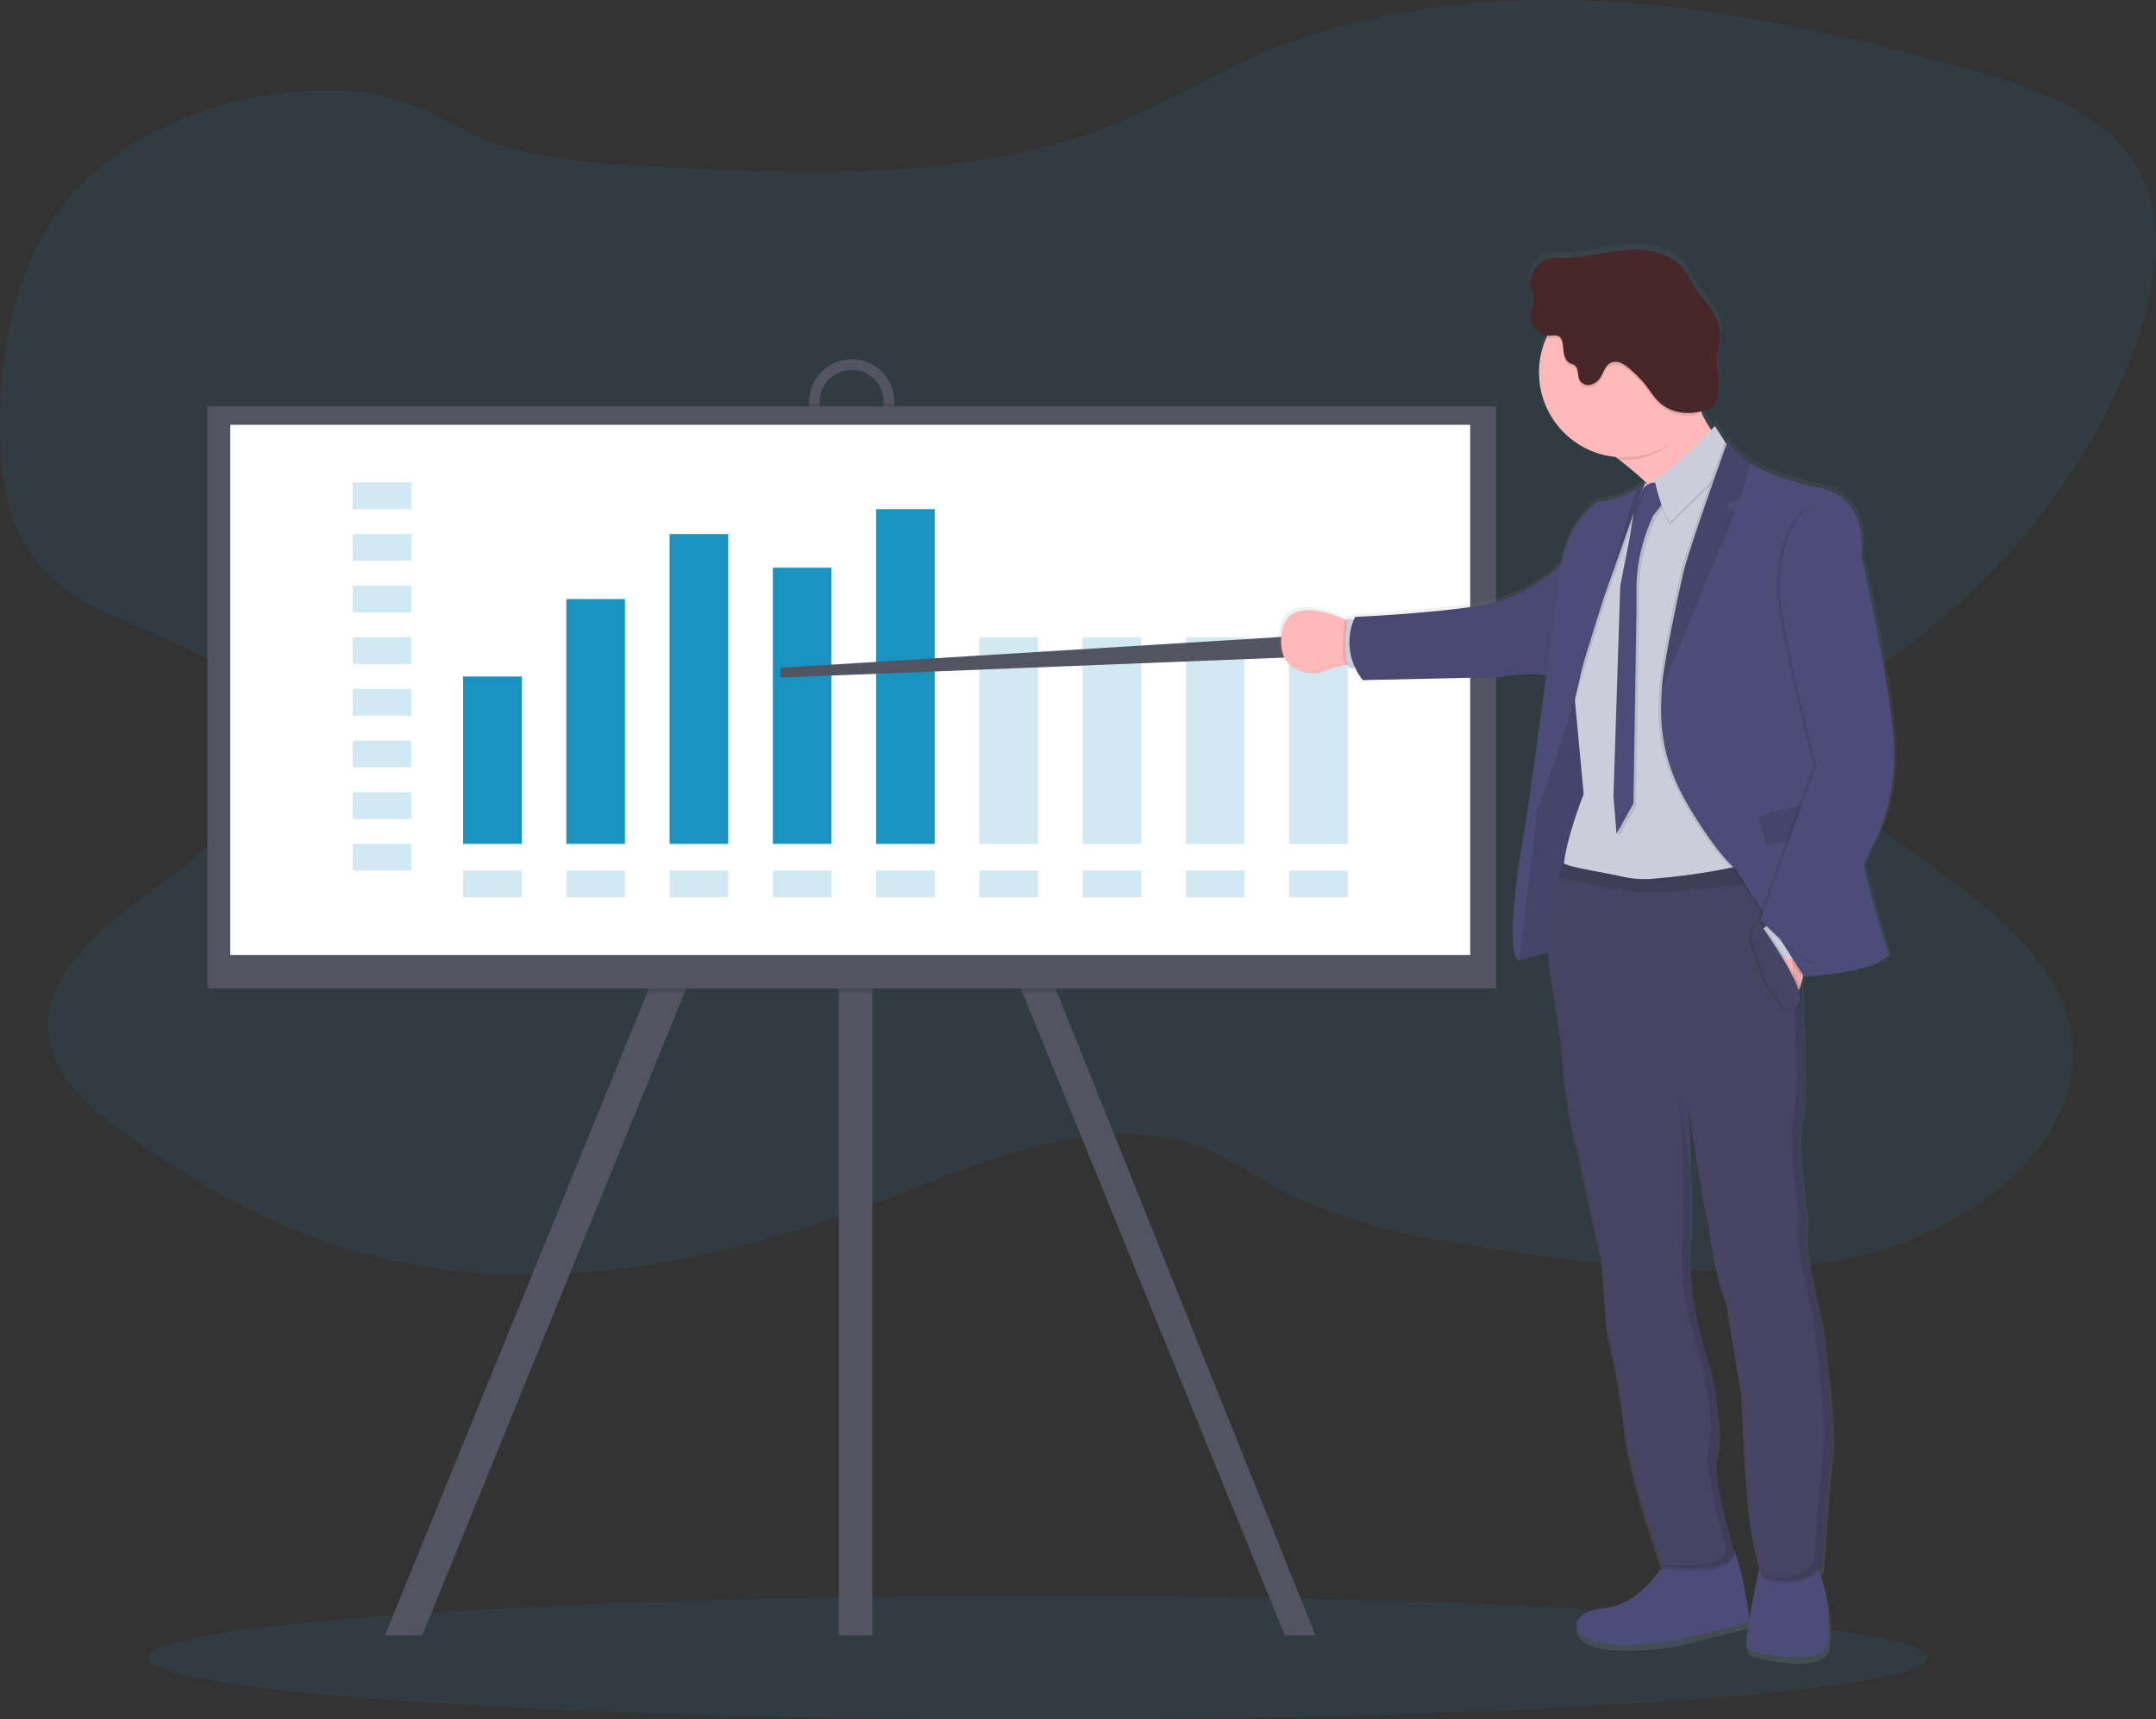 <?xml version="1.0" encoding="utf-8"?>
<!-- Generator: Adobe Illustrator 16.0.0, SVG Export Plug-In . SVG Version: 6.00 Build 0)  -->
<!DOCTYPE svg PUBLIC "-//W3C//DTD SVG 1.1//EN" "http://www.w3.org/Graphics/SVG/1.1/DTD/svg11.dtd">
<svg version="1.1" id="b8be6891-8c6c-471d-9cef-5646484caaf2"
	 xmlns="http://www.w3.org/2000/svg" xmlns:xlink="http://www.w3.org/1999/xlink" x="0px" y="0px" width="1044.129px"
	 height="832.559px" viewBox="0 0 1044.129 832.559" enable-background="new 0 0 1044.129 832.559" xml:space="preserve">
<rect x="0" y="0" width="1044.129" height="832.559" fill="#333333" stroke="none"/>
<title>business plan</title>
<ellipse opacity="0.1" fill="#1A93C1" enable-background="new    " cx="502.68" cy="802.679" rx="430.731" ry="29.88"/>
<path opacity="0.1" fill="#1A93C1" enable-background="new    " d="M34.06,95.12c-26.84,31.42-33.63,71.25-34,109.44
	c-0.26,26.93,3.42,56.14,25.9,76c29.59,26.13,86.4,31.28,101.06,64.67c13,29.67-17.25,59.52-46.31,80.46
	c-29.06,20.939-62.43,46.58-57,77.76c3.44,19.91,22.31,35.541,41.13,48.66c35.78,25,76,46.871,121.34,57.51
	c82.26,19.281,171.11-0.68,248.19-30.9c47.45-18.6,102.541-41.43,149.66-22.299c12.439,5.049,23,12.68,34.471,19
	c33.35,18.27,74.08,25,113.719,30.709c58.102,8.4,119.16,15.41,175.141,0.26c55.98-15.148,104.359-59.459,95.791-106.719
	c-8.08-44.52-59.521-73.541-100.512-103.95c-14.459-10.73-29.18-24.95-25.58-40.56c2.861-12.38,16.32-21,28.32-29
	c63.16-42.34,109.58-100.79,130.92-164.88c10.08-30.24,13.721-65.08-8.77-90.58c-18.141-20.57-49.23-30.45-78.799-38.58
	C893.86,17.03,837.62,4.28,779.911,0.84C722.2-2.6,662.581,3.96,611.35,25.73C586.78,36.18,564.51,49.94,539.7,60
	c-70.44,28.56-153.44,24.72-232,20.21c-28.07-1.61-57.41-4.47-81.78-16.73c-21-10.58-33-18.16-59-19.34
	C115.96,41.83,63.24,60.9,34.06,95.12z"/>
<polygon fill="#535461" points="414.46,310.36 413.36,312.63 406.23,327.28 331.44,480.85 204.53,791.809 186.39,791.95 
	313.37,480.85 399.9,303.15 406.23,306.28 413.36,309.81 "/>
<polygon fill="#535461" points="637.12,791.95 622.19,791.809 495.27,480.85 422.45,331.31 413.36,312.63 412.25,310.36 
	413.36,309.81 422.45,305.31 426.82,303.15 512.05,480.85 "/>
<rect x="406.23" y="261.38" fill="#535461" width="16.229" height="530.57"/>
<path fill="#535461" d="M412.49,173.97c-11.4,0.011-20.64,9.25-20.65,20.65V202c-0.251,11.407,8.793,20.858,20.2,21.109
	c11.408,0.251,20.858-8.793,21.11-20.2c0.006-0.303,0.006-0.606,0-0.909v-7.38C433.134,183.218,423.892,173.981,412.49,173.97z
	 M427.98,201.97c0,8.56-6.94,15.5-15.5,15.5c-8.561,0-15.5-6.94-15.5-15.5v-7.38c0-8.56,6.939-15.5,15.5-15.5
	c8.56,0,15.5,6.94,15.5,15.5l0,0V201.97z"/>
<polygon opacity="0.1" enable-background="new    " points="512.05,480.85 495.27,480.85 422.45,331.31 422.45,480.85 
	406.23,480.85 406.23,327.28 331.44,480.85 313.37,480.85 399.9,303.15 406.23,306.28 406.23,261.38 422.45,261.38 422.45,305.31 
	426.82,303.15 "/>
<path opacity="0.1" enable-background="new    " d="M433.15,195.36V202c0.251,11.407-8.793,20.858-20.201,21.109
	c-11.407,0.251-20.858-8.793-21.109-20.2c-0.007-0.303-0.007-0.606,0-0.909v-6.64H397V202c0,8.561,6.939,15.5,15.5,15.5
	S428,210.561,428,202v-6.64H433.15z"/>
<rect x="100.45" y="196.84" fill="#535461" width="624.089" height="281.799"/>
<rect x="111.52" y="205.69" fill="#FFFFFF" width="600.48" height="256.721"/>
<g opacity="0.2">
	<rect x="170.82" y="233.6" fill="#1A93C1" width="28.39" height="12.93"/>
</g>
<g opacity="0.2">
	<rect x="170.82" y="258.61" fill="#1A93C1" width="28.39" height="12.93"/>
</g>
<g opacity="0.2">
	<rect x="170.82" y="283.61" fill="#1A93C1" width="28.39" height="12.93"/>
</g>
<g opacity="0.2">
	<rect x="170.82" y="308.61" fill="#1A93C1" width="28.39" height="12.93"/>
</g>
<g opacity="0.2">
	<rect x="170.82" y="333.62" fill="#1A93C1" width="28.39" height="12.93"/>
</g>
<g opacity="0.2">
	<rect x="170.82" y="358.62" fill="#1A93C1" width="28.39" height="12.93"/>
</g>
<g opacity="0.2">
	<rect x="170.82" y="383.62" fill="#1A93C1" width="28.39" height="12.93"/>
</g>
<g opacity="0.2">
	<rect x="170.82" y="408.62" fill="#1A93C1" width="28.39" height="12.929"/>
</g>
<g opacity="0.2">
	<rect x="224.27" y="421.559" fill="#1A93C1" width="28.39" height="12.932"/>
</g>
<g opacity="0.2">
	<rect x="274.28" y="421.559" fill="#1A93C1" width="28.39" height="12.932"/>
</g>
<g opacity="0.2">
	<rect x="324.28" y="421.559" fill="#1A93C1" width="28.39" height="12.932"/>
</g>
<g opacity="0.2">
	<rect x="374.29" y="421.559" fill="#1A93C1" width="28.39" height="12.932"/>
</g>
<g opacity="0.2">
	<rect x="424.29" y="421.559" fill="#1A93C1" width="28.39" height="12.932"/>
</g>
<g opacity="0.2">
	<rect x="474.3" y="421.559" fill="#1A93C1" width="28.391" height="12.932"/>
</g>
<g opacity="0.2">
	<rect x="524.299" y="421.559" fill="#1A93C1" width="28.391" height="12.932"/>
</g>
<g opacity="0.2">
	<rect x="574.309" y="421.559" fill="#1A93C1" width="28.391" height="12.932"/>
</g>
<g opacity="0.2">
	<rect x="624.309" y="421.559" fill="#1A93C1" width="28.391" height="12.932"/>
</g>
<rect x="224.27" y="327.58" fill="#1A93C1" width="28.39" height="81.04"/>
<rect x="274.28" y="290.08" fill="#1A93C1" width="28.39" height="118.55"/>
<rect x="324.28" y="258.61" fill="#1A93C1" width="28.39" height="150.02"/>
<rect x="374.29" y="274.92" fill="#1A93C1" width="28.39" height="133.7"/>
<rect x="424.29" y="246.54" fill="#1A93C1" width="28.39" height="162.09"/>
<g opacity="0.2">
	<rect x="474.3" y="308.61" fill="#1A93C1" width="28.391" height="100.01"/>
</g>
<g opacity="0.2">
	<rect x="524.299" y="308.61" fill="#1A93C1" width="28.391" height="100.01"/>
</g>
<g opacity="0.2">
	<rect x="574.309" y="308.61" fill="#1A93C1" width="28.391" height="100.01"/>
</g>
<g opacity="0.2">
	<rect x="624.309" y="308.61" fill="#1A93C1" width="28.391" height="100.01"/>
</g>
<polygon fill="#535461" points="621.049,308.39 377.95,323.35 377.95,328.09 626.231,318.24 "/>
<linearGradient id="SVGID_1_" gradientUnits="userSpaceOnUse" x1="-213.67" y1="98.162" x2="-213.67" y2="785.968" gradientTransform="matrix(1 0 0 -1 982.63 903.841)">
	<stop  offset="0" style="stop-color:#808080;stop-opacity:0.25"/>
	<stop  offset="0.54" style="stop-color:#808080;stop-opacity:0.12"/>
	<stop  offset="1" style="stop-color:#808080;stop-opacity:0.1"/>
</linearGradient>
<path fill="url(#SVGID_1_)" d="M908.87,407.15c0,0,12.721-20.92,9.34-53.74c-3.379-32.82-15.609-85.94-15.609-85.94
	s5.311-29.76-23.49-33.94c0,0-17.9-3.33-30.699-11.38c-4.76-3-8.811-6.63-11-11c0,0-0.17,0.49-0.5,1.39
	c-0.283-0.45-0.545-0.914-0.781-1.39c0,0-0.068,0.18-0.18,0.5l-4.889-7.62c0,0-0.672,0.71-1.801,1.88c-1.967-2.823-3.643-5.839-5-9
	c1.215-0.294,2.408-0.675,3.57-1.14c1.109-0.367,2.109-1.007,2.91-1.86c0.699-0.973,1.152-2.103,1.32-3.29
	c0.779-3.801,1-7.695,0.658-11.56c-0.27-3-0.879-6-0.67-9.05c0.221-3.25,1.371-6.39,1.531-9.65c0.279-5.74-2.57-11.2-6.09-15.75
	c-2.102-2.71-4.461-5.23-6.281-8.13c-1.58-2.52-2.729-5.3-4.43-7.75c-4-5.7-10.67-9.06-17.51-10.25s-13.881-0.45-20.73,0.68
	c-6,1-12,2.45-18,2.8c-5.24,0.3-9.51-1.47-14.309,2c-3.217,2.372-5.252,6.018-5.58,10c-0.078,0.67-0.027,1.349,0.148,2
	c0.283,0.675,0.619,1.327,1,1.95c2.131,4.2-1.109,9.19-0.689,13.88c0.527,4.27,3.924,7.616,8.199,8.08
	c-0.189,0.4-0.398,0.79-0.578,1.2c-9.273,20.948,0.191,45.447,21.141,54.719c4.037,1.787,8.334,2.918,12.729,3.351l1.859,1.43
	c4.201,3.25,8.92,7.14,13.471,11.37l-0.09,0.07l-0.74-0.42c-1.385,1.096-2.842,2.098-4.359,3c-4.211,2.58-11,5.93-18.641,6.31
	c0,0-13.68,7.25-18.391,31.16c-6.76,6.06-21.23,17-40.35,19.85c-26.869,4-60,5.31-60,5.31s-0.27,0.48-0.65,1.36l-3.059-0.56
	c0,0,0,0.37-0.131,1l-1.199-0.54c-9.49-4.15-28.451-10.2-30.852,6.47c-3.219,22.36,18.102,19.79,18.102,19.79
	c4.215-1.602,8.535-2.915,12.93-3.93l1.189-0.23c0.203,0.583,0.484,1.135,0.84,1.64h2.9c1.008,2.084,2.223,4.061,3.629,5.9
	l67.58-1.48c0,0,11.551-2.52,22.211-0.92c-4.65,34.76-10.141,72.88-10.141,72.88s-11.5,60.37-3.449,66.68
	c4.672-1.559,9.434-2.834,14.26-3.82c0.074,3.73,0.469,7.447,1.18,11.111l5.15,33.709c0,0,2,34.439,8.689,55l5.9,28.1l4.939,21.24
	l2.781,36.051c3.816,15.271,6.576,30.789,8.26,46.439c2.609,24.221,16.779,63.359,18.67,68.51c-4.84,6.85-14.781,18.471-27.25,19.67
	c-17.801,1.721-18.23,12.451-5.791,16.311c12.441,3.859,38.621,0,38.621,0l36.92-9.131c-1.109,6.811-1.689,12.191-0.881,12.771
	c2.361,1.719,38.191,11,39.48-3.861c0.1-1.227,0.189-2.416,0.27-3.57c0.533-9.518-0.738-19.053-3.75-28.1
	c-0.289-0.889-0.549-1.789-0.779-2.689c0.531-0.594,1.02-1.227,1.459-1.891c0,0,2.58-40.119,4.512-54.5
	c0.148-1.148,0.25-2.549,0.299-4.129c0.891-17.24-5.4-62.59-5.4-62.59s-7.77-29.5-7.479-43.061c0.043-1.127,0.236-2.242,0.568-3.32
	c0,0,0-0.27-0.1-0.721c0-0.189,0.09-0.389,0.15-0.568c0,0-3.939-27-3.391-43.061c0.078-2.396,0.412-4.775,1-7.1
	c0.627-3.051,0.945-6.156,0.951-9.271c0.5-11-0.08-30-0.881-47.818c0.09-0.301,0.18-0.602,0.25-0.951
	c0.162-1.418-0.006-2.855-0.49-4.199c-0.059-1.15-0.109-2.291-0.17-3.42c0.33-1.131,0.602-2.33,0.84-3.57h0.521v0.07
	c0,0,33.619-1.611,41.35-10.621c0,0-7.811-24.27-12.141-44L908.87,407.15z M763.991,331.66l-0.531-0.19c0.85-3,1.861-6.49,3-10.15
	C765.491,325.28,764.651,328.88,763.991,331.66z M798.11,232.17l0.15,0.14l-0.16-0.09L798.11,232.17z M840.11,752.69
	c-1.811-6.23-9-31.629-8.77-43.74c0.051-1.053,0.234-2.094,0.549-3.1c0.668-2.195,1.004-4.477,1-6.77
	c0.721-12.641-4.119-35.291-4.119-35.291s-10.83-30.549-10-54.809c0-0.611,0.07-1.221,0.109-1.83c0.18-2.301,0.32-4.791,0.42-7.42
	v-0.051c0.41-9.369,0.32-20.65,0.051-31.17l-0.061-0.391c-0.369-13.93-1.061-26.469-1.35-31.43c1,7.17,7.4,51.801,10.16,59.1
	c0,0,1.51,20.59,8.369,38l7.521,45.26c0,0,1.93,53.861,5.139,69.092c1.441,6.779,2.66,11.35,3.57,14.328
	c-1.299,6.07-3.4,16.24-4.811,24.66c-0.828-5.49-3.75-26.41-7.77-34.439H840.11z"/>
<path fill="#4C4C78" d="M807.959,754.081c0,0-12.549,22.75-30.199,24.449c-17.65,1.701-18.07,12.33-5.74,16.16s38.279,0,38.279,0
	l37-9.141c0,0-4.469-36.58-10.42-38.49C830.93,745.151,807.959,754.081,807.959,754.081z"/>
<path fill="#4C4C78" d="M853.061,754.5c0,0-9.361,42.1-7,43.809c2.359,1.711,37.85,10.842,39.129-3.828
	c0.1-1.234,0.189-2.414,0.27-3.541c0.525-9.436-0.738-18.883-3.719-27.85c-1-3-1.701-6.211-1.441-8.59
	C880.889,748.549,853.061,754.5,853.061,754.5z"/>
<path fill="#FFB9B9" d="M841.45,221.49c0,0-28.709,70.52-23.6,47.87c3.381-15-18.471-34.93-33.58-46.64
	c-7.689-6-13.631-9.81-13.631-9.81s53.9-62.84,50.08-35.73c-1.047,7.425-0.029,14.995,2.941,21.88
	C829.61,213.2,841.45,221.49,841.45,221.49z"/>
<path fill="#FFB9B9" d="M658.059,321.67c-1.52-0.39-4-0.14-6.568,0.41c-4.354,1.005-8.633,2.305-12.811,3.89
	c0,0-21.131,2.55-17.939-19.61c2.369-16.52,21.16-10.52,30.568-6.42c3.201,1.41,5.32,2.59,5.32,2.59L658.059,321.67z"/>
<path opacity="0.1" enable-background="new    " d="M658.059,321.67c-1.52-0.39-4-0.14-6.568,0.41
	c-2.301-5.8-0.551-19.55-0.182-22.14c3.201,1.41,5.32,2.59,5.32,2.59L658.059,321.67z"/>
<path fill="#CBCDDA" d="M658.151,300.51l-5.531-1c0,0-2.83,19,0.871,24h6.359L658.151,300.51z"/>
<path fill="#4C4C78" d="M769.059,335.18c0,0-16.898-10.11-18.92,2.65c-2.02,12.76-4.68,34.56-4.68,34.56l-4.68,27.75l-6.061,55.601
	l0.852,9.459c0,0,18-6.061,22.219-3.93c4.221,2.131,7.66-23.391,7.66-23.391l7-26.37l1.061-55.92L769.059,335.18z"/>
<path opacity="0.1" enable-background="new    " d="M769.059,335.18c0,0-16.898-10.11-18.92,2.65c-2.02,12.76-4.68,34.56-4.68,34.56
	l-4.68,27.75l-6.061,55.601l0.852,9.459c0,0,18-6.061,22.219-3.93c4.221,2.131,7.66-23.391,7.66-23.391l7-26.37l1.061-55.92
	L769.059,335.18z"/>
<path fill="#4C4C78" d="M759.95,269.68c0,0-17.539,19.78-44.17,23.76c-26.629,3.98-59.49,5.27-59.49,5.27s-8.289,14.83,3.67,30.62
	l67-1.48c0,0,14.83-3.22,26.32,0L759.95,269.68z"/>
<path opacity="0.05" enable-background="new    " d="M759.95,269.68c0,0-17.539,19.78-44.17,23.76
	c-26.629,3.98-59.49,5.27-59.49,5.27s-8.289,14.83,3.67,30.62l67-1.48c0,0,14.83-3.22,26.32,0L759.95,269.68z"/>
<path fill="none" stroke="#0000FF" stroke-miterlimit="10" d="M614.35,350.86"/>
<path opacity="0.1" enable-background="new    " d="M820.821,198.45c-6.541,14-17.91,24.32-34.4,24.32c-0.73,0-1.439,0-2.15-0.05
	c-7.689-6-13.631-9.81-13.631-9.81s53.9-62.84,50.08-35.73C819.54,185.48,818.19,192.22,820.821,198.45z"/>
<path fill="#FFB9B9" d="M827.5,180.4c-0.018,22.693-18.428,41.077-41.121,41.06s-41.076-18.427-41.059-41.12
	c0.016-22.686,18.414-41.065,41.1-41.06c22.643-0.044,41.035,18.276,41.08,40.919C827.5,180.267,827.5,180.333,827.5,180.4z"/>
<path fill="#CBCDDA" d="M852.61,431.5c0,0-91.641,8.09-95-3.611c-3.359-11.699,9.35-43.379,9.35-43.379l-4.139-44.23l-0.15-1.69
	c0,0,11.48-47.85,11.061-51.67c-0.4-3.44,18.479-43.59,22.359-51.8c0.459-0.95,0.699-1.47,0.699-1.47l0.73,0.42l0.32,0.19l4.49,2.62
	l17.729-4.2l21.371-11.19l2,122.41L852.61,431.5z"/>
<path opacity="0.1" enable-background="new    " d="M804.981,235.13c0,0-6.271-1.7-8.721,4.57c-0.959,2.695-2.096,5.324-3.4,7.87
	l-2.439,14.56l-4.471,23l-3.299,101.75l1.488,18.07l8.191-14.56l1.49-95.11v-11.83c0.479-10.229,2.789-20.288,6.818-29.7l1.141-2.67
	l7.121-9.15L804.981,235.13z"/>
<path fill="#4C4C78" d="M803.709,233.85c0,0-6.279-1.7-8.719,4.57c-0.961,2.696-2.1,5.325-3.41,7.87l-2.441,14.57l-4.469,23
	l-3.291,101.75l1.49,18.081l8.189-14.61l1.49-95.05v-11.86c0.49-10.227,2.799-20.284,6.82-29.7l1.15-2.67l7.119-9.14L803.709,233.85
	z"/>
<path opacity="0.1" enable-background="new    " d="M830.5,207.59c0,0-21.691,23-29.35,25.73c0,0,3.83,17.439,7.658,20.84
	c0,0,22.762-23.21,26.791-25.09l3.381-8.271L830.5,207.59z"/>
<path fill="#CBCDDA" d="M830.5,206.28c0,0-21.691,23-29.35,25.729c0,0,3.83,17.44,7.658,20.84c0,0,22.762-23.21,26.791-25.09
	l3.381-8.26L830.5,206.28z"/>
<path opacity="0.1" enable-background="new    " d="M798.059,233.65l-0.219,0.6l-6.951,18.63l-12.43,35.15c0,0-0.109,0.36-0.33,1
	c-2.059,6.4-13.129,41.13-15.309,51.22l-0.15-1.69c0,0,11.48-47.85,11.061-51.67c-0.4-3.44,18.479-43.59,22.359-51.8
	c0.619-0.42,1.1-0.78,1.43-1.05L798.059,233.65z"/>
<path fill="#4C4C78" d="M796.79,233.64l-7.18,19.24l-12.43,35.15c0,0-0.109,0.36-0.33,1c-2.18,6.82-14.609,45.75-15.609,52.87
	c-1.131,7.82-16.76,50.09-16.76,50.09l-8.932,73.19c-8-6.211,3.361-66,3.361-66s12.76-88.67,15.779-118.17S774,242.89,774,242.89
	c7.52-0.38,14.299-3.7,18.469-6.25C793.975,235.738,795.418,234.736,796.79,233.64z"/>
<path opacity="0.1" enable-background="new    " d="M886.84,704.53c-1.91,14.25-4.461,54-4.461,54
	c-8.93,13.391-28.709,6.16-28.709,6.16s-2.121-4-5.311-19.141c-3.189-15.139-5.1-68.469-5.1-68.469l-7.449-44.801
	c-6.801-17.23-8.291-37.641-8.291-37.641c-3-7.869-10.211-59.539-10.211-59.539s3,46.35,1.07,70.811
	c-1.93,24.459,9.771,57.369,9.771,57.369s6.6,30.84,3.189,40.41s8.51,49.109,8.51,49.109c-1,11.49-34.859,6.811-34.859,6.811
	s-15.932-42.75-18.721-68.48c-1.672-15.502-4.408-30.871-8.189-46l-2.76-35.729l-4.9-21.121l-5.84-27.85
	c-6.6-20.41-8.611-54.541-8.611-54.541l-5.109-33.488c-3.34-16.561,1-36,3.881-46.17c1.25-4.41,2.25-7.102,2.25-7.102
	c2.93,2.08,19.709,4.521,28.389,6.5c4.752,1.096,9.637,1.486,14.5,1.16c21.945-1.742,43.654-5.723,64.791-11.879
	c1.43-0.43,2.189-0.68,2.189-0.68l0.451,3.831l1.059,9.119l1.891,16.189c0,0,5.74,86.33,2.34,98s2.34,51,2.34,51
	c-3.189,9.33,6.801,47.25,6.801,47.25S888.76,690.28,886.84,704.53z"/>
<path fill="#474463" d="M886.84,703.28c-1.91,14.25-4.461,54-4.461,54c-8.93,13.4-28.709,6.16-28.709,6.16s-2.121-4-5.311-19.131
	c-3.189-15.129-5.1-68.479-5.1-68.479l-7.449-44.861c-6.752-17.229-8.291-37.689-8.291-37.689c-3-7.869-10.211-59.539-10.211-59.539
	s3,46.35,1.07,70.809c-1.93,24.461,9.771,57.41,9.771,57.41s6.6,30.84,3.189,40.41s8.51,49.121,8.51,49.121
	c-1,11.479-34.859,6.799-34.859,6.799s-15.932-42.699-18.721-68.439c-1.672-15.504-4.408-30.873-8.189-46l-2.76-35.721l-4.9-21.049
	l-5.84-27.85c-6.6-20.42-8.611-54.551-8.611-54.551l-5.109-33.49c-3.34-16.561,1-36,3.881-46.17c1.25-4.4,2.25-7.09,2.25-7.09
	c2.93,2.08,19.709,4.51,28.389,6.49c4.75,1.1,9.637,1.49,14.5,1.16c21.945-1.742,43.654-5.723,64.791-11.88l2.189-0.67l0.451,3.82
	l1.059,9.131l1.891,16.189c0,0,5.74,86.32,2.34,98s2.34,51,2.34,51c-3.189,9.32,6.801,47.24,6.801,47.24
	S888.76,689.01,886.84,703.28z"/>
<path opacity="0.1" enable-background="new    " d="M827.5,180.4c0.012,7.186-1.863,14.248-5.441,20.48
	c-6.398,1.13-13.209-0.12-18-4.35c-3.279-2.89-5.398-6.84-8.219-10.19c-1.826-2.059-3.787-3.993-5.871-5.79
	c-1.359-1.355-2.922-2.492-4.629-3.37c-1.74-0.879-3.791-0.901-5.551-0.06c-2.26,1.26-3,4.07-4.309,6.31
	c-0.986,1.923-2.672,3.394-4.711,4.11c-2.092,0.669-4.377-0.105-5.631-1.91c-1.389-2.39-0.369-6.12-2.699-7.58
	c-0.615-0.303-1.25-0.564-1.9-0.78c-3-1.36-3.35-5.39-3.609-8.69c-0.131-1.62-0.48-3.45-1.84-4.32c-1.361-0.87-3.15-0.43-4.77-0.4
	c-0.48,0.019-0.961-0.018-1.432-0.11c9.203-20.744,33.479-30.1,54.223-20.897c14.85,6.587,24.424,21.303,24.428,37.547H827.5z"/>
<path fill="#472727" d="M746.37,126.96c-3.193,2.357-5.211,5.982-5.529,9.94c-0.076,0.654-0.025,1.316,0.15,1.95
	c0.279,0.673,0.613,1.322,1,1.94c2.1,4.17-1.111,9.11-0.701,13.76c0.576,4.543,4.422,7.961,9,8c1.621,0,3.4-0.48,4.77,0.4
	c1.371,0.88,1.711,2.7,1.842,4.32c0.26,3.3,0.59,7.33,3.6,8.69c0.648,0.221,1.283,0.481,1.9,0.78c2.34,1.46,1.318,5.2,2.709,7.58
	c1.254,1.805,3.537,2.58,5.631,1.91c2.033-0.713,3.717-2.181,4.699-4.1c1.291-2.25,2.061-5,4.32-6.31
	c1.756-0.849,3.809-0.831,5.551,0.05c1.707,0.881,3.27,2.021,4.629,3.38c2.086,1.794,4.047,3.729,5.871,5.79
	c2.818,3.34,4.939,7.29,8.219,10.18c6.18,5.43,15.641,6,23.26,2.87c1.1-0.367,2.094-0.999,2.891-1.84
	c0.695-0.967,1.145-2.09,1.311-3.27c0.773-3.765,0.996-7.622,0.66-11.45c-0.271-3-0.881-6-0.67-9c0.209-3.22,1.359-6.33,1.52-9.55
	c0.279-5.7-2.551-11.11-6-15.62c-2.08-2.69-4.42-5.18-6.221-8.06c-1.57-2.5-2.709-5.25-4.391-7.67
	c-3.939-5.65-10.578-9-17.359-10.17c-6.779-1.17-13.75-0.45-20.539,0.68c-5.92,1-11.881,2.42-17.881,2.77
	C755.36,125.28,751.129,123.51,746.37,126.96z"/>
<path opacity="0.1" enable-background="new    " d="M796.79,233.64l-7.18,19.24l-12.43,35.15c0,0-0.109,0.36-0.33,1v0.05
	l15.641-52.46C793.989,235.724,795.424,234.729,796.79,233.64z"/>
<path fill="#FFB9B9" d="M874.411,453.831c0,0,0.74,23.279-5.531,29.129l-16.689-31.469l14-6.811L874.411,453.831z"/>
<path opacity="0.1" enable-background="new    " d="M913.37,462.331c-7.66,8.93-41,10.529-41,10.529l-33-52
	c0,0-7.809-5.419-22.48-29.83c-14.67-24.41-14.189-43.21-13.369-57.25s10-54.39,10-54.39c1.43-9.08,22-66,22-66
	c2.16,4.31,6.18,7.91,10.881,10.88c12.699,8,30.43,11.28,30.43,11.28c28.559,4.15,23.289,33.65,23.289,33.65
	s0.32,114.67-1.439,128.39C896.92,411.311,913.37,462.331,913.37,462.331z"/>
<polygon fill="#CBCDDA" points="874.84,458.29 873.879,466.799 862.29,462.549 853.79,449.68 860.17,444.68 "/>
<path opacity="0.1" enable-background="new    " d="M874.43,425.331l-6.061,0.619l-58.43,5.84c-9.383,0.943-18.854,0.479-28.1-1.379
	l-27.1-5.42c1.25-4.4,2.25-7.09,2.25-7.09c2.93,2.08,19.709,4.51,28.389,6.488c4.75,1.102,9.637,1.492,14.5,1.16
	c21.945-1.742,43.654-5.723,64.791-11.879l2.641,3.151L874.43,425.331z"/>
<g opacity="0.1">
	<path d="M757.6,418.219c-0.193-0.094-0.381-0.201-0.561-0.318c0,0,0,0.059-0.059,0.148L757.6,418.219z"/>
	<path d="M881.79,638.401c0,0-10-37.92-6.799-47.24c0,0-5.74-39.301-2.33-51c3.41-11.701-2.35-98-2.35-98l-1.891-16.191
		l-1.061-9.129l-0.439-3.821l-2.201,0.671l-1.359,0.399l0.17,1.48l1.061,9.12l1.891,16.189c0,0,5.738,86.33,2.35,98
		c-3.391,11.67,2.33,51,2.33,51c-3.191,9.33,6.799,47.24,6.799,47.24s7,50.621,5.111,64.861c-1.891,14.238-4.471,54-4.471,54
		c-6.52,9.789-18.83,8.568-25,7.199l0.109,0.24c0,0,19.781,7.24,28.711-6.16c0,0,2.549-39.77,4.469-54
		S881.79,638.401,881.79,638.401z"/>
	<path d="M831.401,702.411c3.398-9.57-3.191-40.41-3.191-40.41s-11.689-33-9.779-57.41c0.801-10.189,0.75-24.17,0.41-37
		c-2.711-16.551-5.311-35-5.311-35s3,46.35,1.08,70.799c-1.92,24.451,9.77,57.422,9.77,57.422s6.602,30.828,3.191,40.398
		s8.49,49.07,8.49,49.07c-0.852,9.201-22.701,8-31.371,7.201l0.33,0.879c0,0,33.811,4.68,34.869-6.799
		C839.911,751.53,828,711.981,831.401,702.411z"/>
</g>
<path fill="#4C4C78" d="M914.639,462.331c-7.648,8.93-41,10.529-41,10.529l-33-52c0,0-7.809-5.419-22.488-29.83
	c-14.682-24.41-14.182-43.21-13.371-57.25s10-54.39,10-54.39c1.43-9.08,22-66,22-66c2.15,4.31,6.17,7.91,10.881,10.88
	c12.699,8,30.43,11.28,30.43,11.28c28.549,4.15,23.279,33.65,23.279,33.65s0.32,114.67-1.439,128.39
	C898.17,411.311,914.639,462.331,914.639,462.331z"/>
<path opacity="0.1" enable-background="new    " d="M842.889,241.61l-7.18,2.67l4.781,3.35l-35.701,86.12c0.83-14,10-54.39,10-54.39
	c1.43-9.08,22-66,22-66c2.15,4.31,6.17,7.91,10.881,10.88L842.889,241.61z"/>
<polygon opacity="0.1" enable-background="new    " points="851.5,395.03 888.02,385.62 892.811,400.45 855.491,409.55 "/>
<path opacity="0.1" enable-background="new    " d="M872.389,247.67c0,0-16.59,15.61-10.328,50.4
	c6.26,34.79,16.27,72.56,16.27,72.56l-27,74.8c0,0,18.82,19.619,28.07,22l26.949-59.81c0,0,12.6-20.73,9.25-53.26
	c-3.35-32.53-15.471-85.17-15.471-85.17S900.139,237.15,872.389,247.67z"/>
<path fill="#4C4C78" d="M873.661,247.67c0,0-16.6,15.61-10.361,50.4c6.24,34.79,16.262,72.56,16.262,72.56l-27,74.8
	c0,0,18.818,19.619,28.068,22l27-59.81c0,0,12.602-20.73,9.25-53.26c-3.35-32.53-15.469-85.17-15.469-85.17
	S901.411,237.15,873.661,247.67z"/>
<path opacity="0.1" enable-background="new    " d="M853.459,447.02c0,0,21.051,29.141,19.461,36.9s-7.76,3.609-7.76,3.609
	l-8.291-11.369l-7.449-21.271C849.42,454.889,850.151,445.709,853.459,447.02z"/>
<path opacity="0.1" enable-background="new    " d="M850.911,447.02c0,0,21,29.141,19.459,36.9c-1.539,7.76-7.76,3.609-7.76,3.609
	l-8.299-11.369l-7.441-21.271C846.87,454.889,847.6,445.709,850.911,447.02z"/>
<path fill="#474463" d="M852.19,447.02c0,0,21,29.141,19.449,36.9c-1.549,7.76-7.76,3.609-7.76,3.609l-8.289-11.369l-7.439-21.271
	C848.151,454.889,848.87,445.709,852.19,447.02z"/>
</svg>
